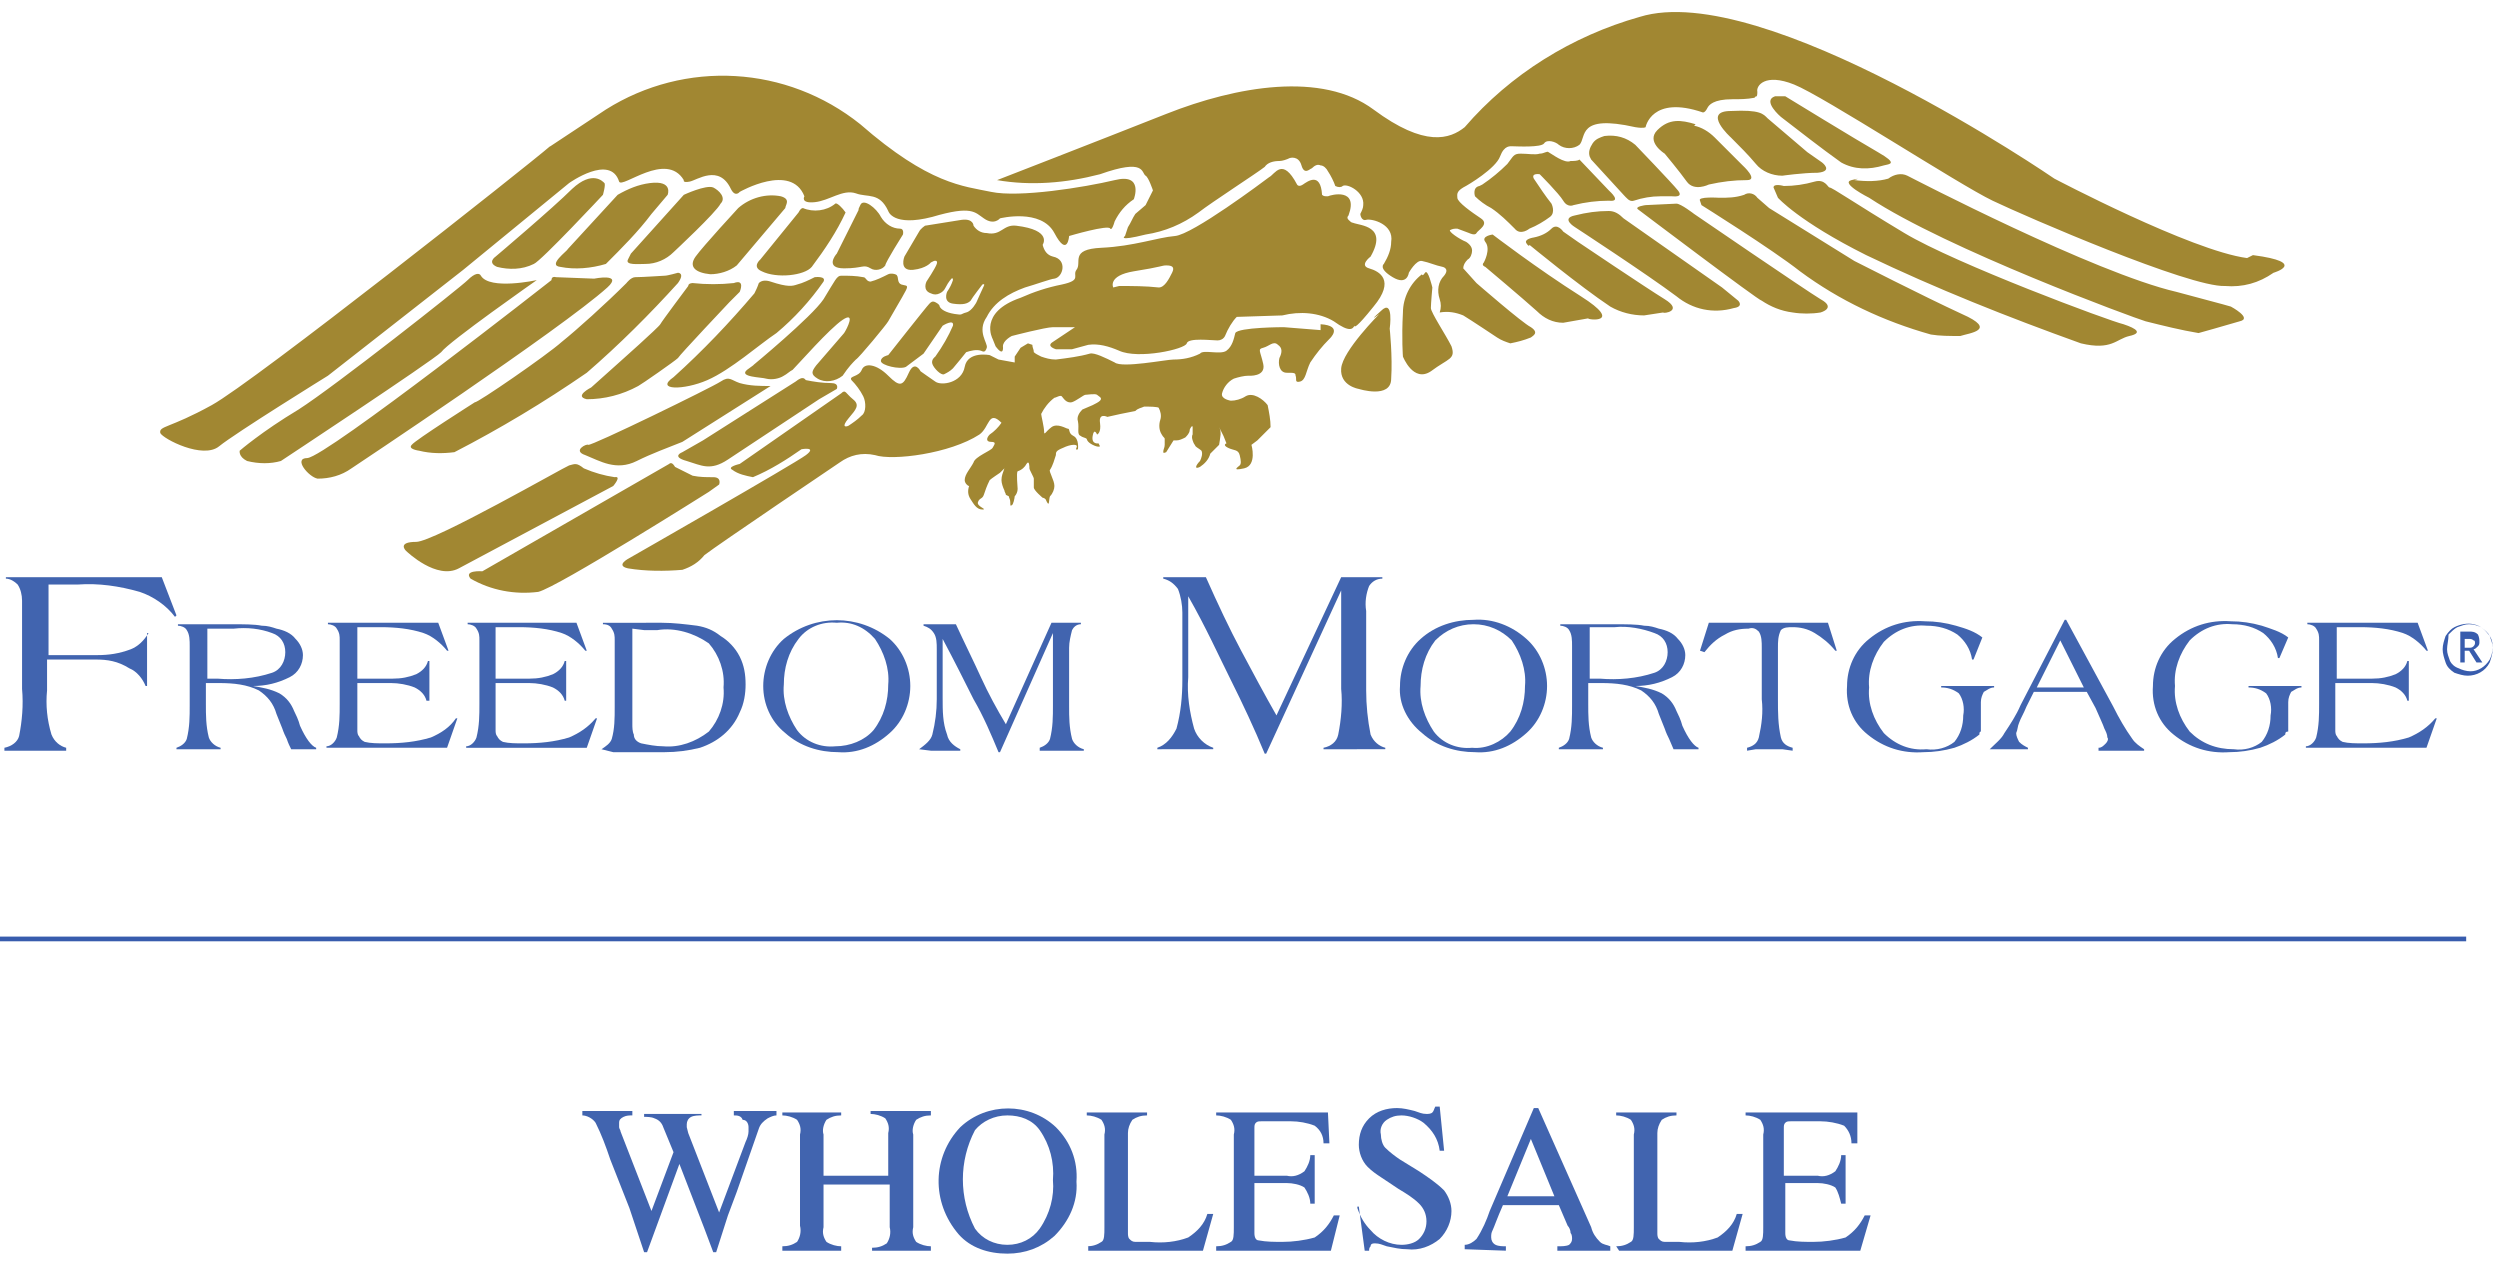<?xml version="1.0" encoding="utf-8"?>
<!-- Generator: Adobe Illustrator 27.1.1, SVG Export Plug-In . SVG Version: 6.00 Build 0)  -->
<svg version="1.1" id="Layer_1" xmlns="http://www.w3.org/2000/svg" xmlns:xlink="http://www.w3.org/1999/xlink" x="0px" y="0px"
	 viewBox="0 0 170 86" style="enable-background:new 0 0 170 86;" xml:space="preserve">
<style type="text/css">
	.st0{fill:#4164AF;}
	.st1{fill:#385CAD;}
	.st2{fill:#A18732;}
	.st3{fill:none;stroke:#385CAD;stroke-width:0.32;}
</style>
<g id="Maaster-Page">
	<g id="Become-A-Client_Desktop" transform="translate(-106, -18)">
		<g id="Header_Desktop" transform="translate(0, 0)">
			<g id="Wholesale-logo" transform="translate(106, 18.848)">
				<path id="Path" class="st0" d="M0.3,50.2V50c0.5-0.1,0.9-0.4,1-0.8c0.2-1,0.3-2.1,0.2-3.2V40c0-0.4-0.1-0.8-0.3-1.1
					c-0.2-0.2-0.5-0.4-0.8-0.4v-0.1H2h9l1,2.6l-0.1,0.1c-0.6-0.8-1.5-1.4-2.4-1.7c-1.4-0.4-2.8-0.6-4.2-0.5h-2v4.8h3.3
					c0.8,0,1.5-0.1,2.3-0.4c0.5-0.2,0.9-0.6,1.2-1.1H10v3.6H9.9c-0.2-0.5-0.6-1-1.1-1.2C8,44.1,7.3,44,6.5,44H3.8H3.2v2.1
					c-0.1,1,0,2,0.3,3c0.2,0.5,0.6,0.8,1,0.9v0.2H3.3h-1h-1H0.3"/>
				<path id="Shape" class="st0" d="M19.8,50.1c-0.1-0.2-0.2-0.4-0.3-0.7c-0.1-0.2-0.2-0.4-0.3-0.7l-0.4-1c-0.2-0.7-0.6-1.2-1.2-1.6
					c-0.8-0.4-1.7-0.5-2.7-0.5h-0.5h-0.4v1.4c0,0.8,0,1.5,0.2,2.3c0.1,0.3,0.4,0.6,0.8,0.7v0.1h-0.8h-1.5H12V50
					c0.3-0.1,0.6-0.3,0.7-0.6c0.2-0.8,0.2-1.5,0.2-2.3v-4c0-0.4,0-0.8-0.2-1.1c-0.1-0.2-0.4-0.3-0.6-0.3v-0.1h3.5c1,0,1.7,0,2.2,0.1
					c0.4,0,0.7,0.1,1,0.2c0.5,0.1,1,0.3,1.3,0.7c0.3,0.3,0.5,0.7,0.5,1.1c0,0.6-0.3,1.2-0.9,1.5c-0.8,0.4-1.6,0.6-2.5,0.6
					c0.6,0.1,1.2,0.2,1.8,0.5c0.5,0.3,0.8,0.7,1,1.2c0.1,0.2,0.3,0.6,0.4,1c0.4,0.9,0.8,1.4,1.1,1.5v0.1L19.8,50.1 M14.1,45.3h0.4
					h0.3c1.2,0.1,2.5,0,3.7-0.4c0.6-0.2,0.9-0.8,0.9-1.4c0-0.6-0.3-1.1-0.9-1.3c-0.8-0.3-1.7-0.4-2.6-0.3H15h-0.9L14.1,45.3z"/>
				<path id="Path_00000047747795287615115210000016978020992854764704_" class="st0" d="M22.3,41.5h7.5l0.7,1.9h-0.1
					c-0.4-0.5-1-1-1.6-1.2c-0.9-0.3-1.9-0.4-2.9-0.4h-1.6v3.5h0.5h1.9c0.6,0,1.1-0.1,1.6-0.3c0.4-0.2,0.7-0.5,0.8-0.9h0.1v2.7H29
					c-0.1-0.4-0.4-0.7-0.8-0.9c-0.5-0.2-1.1-0.3-1.6-0.3h-2.1h-0.2v1.9c0,0.7,0,1,0,1.3c0,0.1,0,0.3,0.1,0.4
					c0.1,0.2,0.2,0.3,0.4,0.4c0.4,0.1,0.9,0.1,1.4,0.1c1.1,0,2.1-0.1,3.1-0.4c0.7-0.3,1.3-0.7,1.7-1.3h0.1l-0.7,2h-7.7h-0.5v-0.1
					c0.3,0,0.6-0.3,0.7-0.6c0.2-0.8,0.2-1.5,0.2-2.3v-4.3c0-0.3,0-0.5-0.2-0.8c-0.1-0.2-0.4-0.3-0.6-0.3V41.5z"/>
				<path id="Path_00000083089554156788638640000014415762689764986779_" class="st0" d="M31.7,41.5h7.5l0.7,1.9h-0.1
					c-0.4-0.5-1-1-1.6-1.2c-0.9-0.3-1.9-0.4-2.9-0.4h-1.6v3.5h0.5H36c0.6,0,1.1-0.1,1.6-0.3c0.4-0.2,0.7-0.5,0.8-0.9h0.1v2.7h-0.1
					c-0.1-0.4-0.4-0.7-0.8-0.9c-0.5-0.2-1.1-0.3-1.6-0.3h-2.1h-0.2v1.9c0,0.7,0,1,0,1.3c0,0.1,0,0.3,0.1,0.4
					c0.1,0.2,0.2,0.3,0.4,0.4c0.4,0.1,0.9,0.1,1.4,0.1c1.1,0,2.1-0.1,3.1-0.4c0.7-0.3,1.3-0.7,1.8-1.3h0.1l-0.7,2h-7.7h-0.5v-0.1
					c0.3,0,0.6-0.3,0.7-0.6c0.2-0.8,0.2-1.5,0.2-2.3v-4.3c0-0.3,0-0.5-0.2-0.8c-0.1-0.2-0.4-0.3-0.6-0.3V41.5z"/>
				<path id="Shape_00000002368568096263028350000014124460820550752441_" class="st0" d="M40.9,50.1L40.9,50.1
					c0.3-0.2,0.6-0.4,0.7-0.7c0.2-0.7,0.2-1.4,0.2-2.2v-4.5c0-0.3,0-0.5-0.2-0.8c-0.1-0.2-0.3-0.3-0.6-0.3v-0.1H45
					c0.8,0,1.6,0.1,2.4,0.2c0.6,0.1,1.1,0.3,1.6,0.7c0.5,0.3,1,0.8,1.3,1.4c0.3,0.6,0.4,1.2,0.4,1.9c0,0.6-0.1,1.3-0.4,1.9
					c-0.5,1.2-1.5,2-2.7,2.4c-0.8,0.2-1.6,0.3-2.4,0.3H44c-0.6,0-1,0-1.3,0h-1L40.9,50.1 M43,41.9v5.2c0,0.5,0,0.9,0,1.3
					c0,0.2,0,0.5,0.1,0.7c0,0.3,0.2,0.5,0.5,0.6c0.5,0.1,1,0.2,1.5,0.2c1.1,0.1,2.2-0.3,3.1-1c0.7-0.8,1.1-1.9,1-3
					c0.1-1.1-0.3-2.2-1-3c-1-0.7-2.3-1.1-3.5-0.9h-0.9L43,41.9"/>
				<path id="Shape_00000142167621594640368880000004712203969654400665_" class="st0" d="M51.9,45.8c0-1.2,0.5-2.4,1.4-3.2
					c2.1-1.7,5.1-1.7,7.2,0c0.9,0.8,1.4,2,1.4,3.2c0,1.2-0.5,2.4-1.4,3.2c-1,0.9-2.2,1.4-3.5,1.3c-1.3,0-2.6-0.4-3.6-1.3
					C52.4,48.2,51.9,47,51.9,45.8 M53.3,45.7c-0.1,1.1,0.3,2.2,0.9,3.1c0.6,0.8,1.6,1.2,2.6,1.1c1,0,2-0.4,2.6-1.1
					c0.7-0.9,1-2,1-3.1c0.1-1.1-0.3-2.2-0.9-3.1c-0.7-0.8-1.6-1.2-2.6-1.1c-1-0.1-2,0.3-2.6,1.1C53.6,43.5,53.3,44.6,53.3,45.7"/>
				<path id="Path_00000154427795237734992720000003356745744551455668_" class="st0" d="M62.5,50.1L62.5,50.1
					c0.4-0.3,0.8-0.6,0.9-1c0.2-0.8,0.3-1.6,0.3-2.4v-0.2c0-0.1,0-0.2,0-0.3v-2.9c0-0.4,0-0.8-0.2-1.1c-0.2-0.3-0.4-0.4-0.7-0.5
					v-0.1h0.6h1H65c0.6,1.3,1.2,2.5,1.7,3.6s1.1,2.2,1.7,3.2l3.1-6.9h0.2h0.7h1.1l0,0v0.1c-0.3,0-0.5,0.2-0.6,0.4
					c-0.1,0.4-0.2,0.8-0.2,1.2v4c0,0.7,0,1.4,0.2,2.2c0.1,0.3,0.4,0.6,0.8,0.7v0.1h-0.9h-1.3h-0.8V50c0.3-0.1,0.6-0.3,0.7-0.6
					c0.2-0.8,0.2-1.5,0.2-2.3v-4.9L68,50.3h-0.1c-0.5-1.2-1-2.4-1.7-3.6c-0.6-1.2-1.3-2.6-2.1-4.1v4c0,0.9,0,1.7,0.3,2.5
					c0.1,0.5,0.5,0.8,0.9,1v0.1h-0.7h-1.3L62.5,50.1"/>
				<path id="Path_00000057858874592864891010000002055255027534835632_" class="st0" d="M78.7,50.2V50c0.6-0.2,1-0.7,1.3-1.3
					c0.3-1.1,0.4-2.2,0.4-3.3c0,0,0-0.1,0-0.2c0-0.2,0-0.3,0-0.4v-4c0-0.5-0.1-1.1-0.3-1.6c-0.3-0.4-0.6-0.6-1-0.7v-0.1h0.9h1.4H82
					c0.8,1.8,1.6,3.5,2.4,5c0.8,1.5,1.6,3,2.4,4.4l4.4-9.4h0.2h0.9h1.6h0.1v0.1c-0.4,0-0.7,0.2-0.9,0.5c-0.2,0.5-0.3,1.1-0.2,1.7
					v5.4c0,1,0.1,2,0.3,3c0.2,0.5,0.6,0.8,1,0.9v0.1h-1.2H92H91h-1V50c0.5-0.1,0.9-0.4,1-0.9c0.2-1,0.3-2.1,0.2-3.1v-6.7l-5.1,11.1
					H86c-0.7-1.7-1.5-3.4-2.3-5c-0.8-1.6-1.7-3.6-2.9-5.7v4.1v1.4c-0.1,1.2,0.1,2.4,0.4,3.5c0.2,0.6,0.7,1.1,1.3,1.3v0.1h-1h-0.8
					h-0.9H78.7"/>
				<path id="Shape_00000120559172778737520390000003692990610719393467_" class="st0" d="M95.2,45.8c0-1.2,0.5-2.4,1.4-3.2
					c1-0.9,2.3-1.3,3.6-1.3c1.3-0.1,2.6,0.4,3.6,1.3c0.9,0.8,1.4,2,1.4,3.2c0,1.2-0.5,2.4-1.4,3.2c-1,0.9-2.2,1.4-3.5,1.3
					c-1.3,0-2.6-0.4-3.6-1.3C95.7,48.2,95.1,47,95.2,45.8 M96.6,45.8c-0.1,1.1,0.3,2.2,0.9,3.1c0.6,0.8,1.6,1.2,2.6,1.1
					c1,0.1,2-0.4,2.6-1.1c0.7-0.9,1-2,1-3.1c0.1-1.1-0.3-2.2-0.9-3.1c-0.7-0.7-1.6-1.1-2.6-1.1c-1,0-1.9,0.4-2.6,1.1
					C96.9,43.6,96.6,44.7,96.6,45.8"/>
				<path id="Shape_00000069360013559571578340000012803626592516297653_" class="st0" d="M113.8,50.1l-0.3-0.7
					c-0.1-0.2-0.2-0.4-0.3-0.7l-0.4-1c-0.2-0.7-0.6-1.2-1.2-1.6c-0.8-0.4-1.7-0.5-2.7-0.5h-0.5h-0.4v1.4c0,0.8,0,1.5,0.2,2.3
					c0.1,0.3,0.4,0.6,0.8,0.7v0.1h-0.8h-1.4h-0.8V50c0.3-0.1,0.6-0.3,0.7-0.6c0.2-0.8,0.2-1.5,0.2-2.3v-4c0-0.4,0-0.8-0.2-1.1
					c-0.1-0.2-0.4-0.3-0.6-0.3v-0.1h3.5c1,0,1.7,0,2.2,0.1c0.4,0,0.7,0.1,1,0.2c0.5,0.1,1,0.3,1.3,0.7c0.3,0.3,0.5,0.7,0.5,1.1
					c0,0.6-0.3,1.2-0.9,1.5c-0.8,0.4-1.6,0.6-2.5,0.6c0.6,0.1,1.2,0.2,1.8,0.5c0.5,0.3,0.8,0.7,1,1.2c0.1,0.2,0.3,0.6,0.4,1
					c0.4,0.9,0.8,1.4,1.1,1.5v0.1L113.8,50.1 M108.1,45.3h0.4h0.3c1.2,0.1,2.5,0,3.7-0.4c0.6-0.2,0.9-0.8,0.9-1.4
					c0-0.6-0.3-1.1-0.9-1.3c-0.8-0.3-1.8-0.5-2.7-0.4H109h-0.9V45.3z"/>
				<path id="Path_00000036937472971475262670000017329295696777825185_" class="st0" d="M115.6,43.4l0.6-1.9h8.1l0.6,1.9h-0.1
					c-0.4-0.5-0.9-0.9-1.4-1.2c-0.5-0.3-1-0.4-1.5-0.4c-0.3,0-0.6,0-0.8,0.2c-0.2,0.4-0.2,0.8-0.2,1.2v3.5c0,0.9,0,1.7,0.2,2.6
					c0.1,0.4,0.4,0.6,0.8,0.7v0.2l-0.7-0.1h-1.8l-0.6,0.1V50c0.4-0.1,0.7-0.3,0.8-0.7c0.2-0.9,0.3-1.7,0.2-2.6v-3.5
					c0-0.4,0-0.8-0.2-1.1c-0.2-0.2-0.4-0.3-0.7-0.2c-0.6,0-1.1,0.1-1.6,0.4c-0.6,0.3-1,0.7-1.4,1.2L115.6,43.4z"/>
				<path id="Path_00000054231684993838996940000002806147006925109904_" class="st0" d="M134.6,49.1c-0.5,0.4-1.1,0.7-1.7,0.9
					c-0.7,0.2-1.4,0.3-2.1,0.3c-1.4,0.1-2.7-0.3-3.8-1.2c-1-0.8-1.5-2-1.4-3.3c0-1.2,0.5-2.4,1.5-3.2c1.1-0.9,2.4-1.3,3.8-1.2
					c0.7,0,1.4,0.1,2.1,0.3c0.7,0.2,1.3,0.4,1.8,0.8l-0.6,1.5h-0.1c-0.1-0.7-0.5-1.3-1-1.7c-0.6-0.4-1.3-0.6-2.1-0.6
					c-1.1-0.1-2.1,0.3-2.9,1.1c-0.7,0.9-1.1,2-1,3.1c-0.1,1.1,0.3,2.2,1,3.1c0.8,0.8,1.8,1.2,2.9,1.1c0.7,0.1,1.4-0.1,1.9-0.5
					c0.4-0.5,0.6-1.1,0.6-1.8c0.1-0.5,0-1.1-0.3-1.5c-0.4-0.3-0.8-0.4-1.2-0.4v-0.1h1h0.8h1.5h0.3v0.1c-0.3,0-0.5,0.2-0.7,0.3
					c-0.1,0.2-0.2,0.4-0.2,0.7v2C134.6,48.9,134.6,49,134.6,49.1"/>
				<path id="Shape_00000079484161141213492360000016147936369055004034_" class="st0" d="M135.3,50.1L135.3,50.1
					c0.4-0.4,0.8-0.7,1-1.1c0.4-0.6,0.8-1.2,1.1-1.9l3-5.8h0.1l3.2,5.9c0.4,0.8,0.8,1.5,1.3,2.2c0.2,0.3,0.5,0.5,0.8,0.7v0.1h-0.6
					h-1.4h-1.1V50c0.2,0,0.3-0.1,0.5-0.3c0.1-0.1,0.2-0.3,0.1-0.4c0-0.2-0.1-0.4-0.2-0.6c-0.1-0.3-0.3-0.7-0.6-1.4l-0.6-1.1h-0.4
					h-2.9h-0.3l-0.5,1c-0.2,0.5-0.4,0.8-0.5,1.1c-0.1,0.2-0.1,0.5-0.2,0.7c0,0.2,0.1,0.4,0.2,0.6c0.2,0.2,0.4,0.3,0.6,0.4v0.1h-0.5
					h-1.6L135.3,50.1 M138.5,45.9h3.2l-1.6-3.2L138.5,45.9z"/>
				<path id="Path_00000170237616316481768240000015177602780227536058_" class="st0" d="M155.4,49.1c-0.5,0.4-1.1,0.7-1.7,0.9
					c-0.7,0.2-1.4,0.3-2.1,0.3c-1.4,0.1-2.7-0.3-3.8-1.2c-1-0.8-1.5-2-1.4-3.3c0-1.2,0.5-2.4,1.5-3.2c1.1-0.9,2.4-1.3,3.8-1.2
					c0.7,0,1.4,0.1,2.1,0.3c0.6,0.2,1.3,0.4,1.8,0.8l-0.6,1.4h-0.1c-0.1-0.7-0.5-1.3-1-1.7c-0.6-0.4-1.3-0.6-2.1-0.6
					c-1.1-0.1-2.1,0.3-2.9,1.1c-0.7,0.9-1.1,2-1,3.1c-0.1,1.1,0.3,2.2,1,3.1c0.8,0.8,1.8,1.2,3,1.2c0.7,0.1,1.4-0.1,1.9-0.5
					c0.4-0.5,0.6-1.1,0.6-1.8c0.1-0.5,0-1.1-0.3-1.5c-0.4-0.3-0.8-0.4-1.2-0.4v-0.1h1h0.8h1.5h0.3v0.1c-0.3,0-0.5,0.2-0.7,0.3
					c-0.1,0.2-0.2,0.4-0.2,0.7v1.5c0,0.2,0,0.4,0,0.5C155.4,48.9,155.4,49,155.4,49.1"/>
				<path id="Path_00000028308214594907361160000006368285793739798917_" class="st0" d="M156.9,41.5h7.5l0.7,1.9H165
					c-0.4-0.5-1-1-1.6-1.2c-0.9-0.3-1.9-0.4-2.9-0.4h-1.6v3.5h0.5h1.9c0.6,0,1.1-0.1,1.6-0.3c0.4-0.2,0.7-0.5,0.8-0.9h0.1v2.7h-0.1
					c-0.1-0.4-0.4-0.7-0.8-0.9c-0.5-0.2-1.1-0.3-1.6-0.3H159h-0.2v1.9c0,0.7,0,1,0,1.3c0,0.1,0,0.3,0.1,0.4c0.1,0.2,0.2,0.3,0.4,0.4
					c0.4,0.1,0.9,0.1,1.4,0.1c1.1,0,2.1-0.1,3.1-0.4c0.7-0.3,1.3-0.7,1.8-1.3h0.1l-0.7,2h-7.7h-0.5v-0.1c0.3,0,0.6-0.3,0.7-0.6
					c0.2-0.8,0.2-1.5,0.2-2.3v-4.3c0-0.3,0-0.5-0.2-0.8c-0.1-0.2-0.4-0.3-0.6-0.3L156.9,41.5z"/>
				<path id="Shape_00000101082838529695119390000004927996626586505914_" class="st1" d="M166.1,43.3c0-0.3,0.1-0.6,0.2-0.9
					c0.2-0.3,0.4-0.5,0.6-0.6c0.4-0.2,0.9-0.3,1.3-0.2c0.5,0.1,0.8,0.4,1.1,0.8c0.2,0.3,0.2,0.6,0.2,0.9c0,0.3-0.1,0.6-0.2,0.9
					c-0.3,0.6-0.9,0.9-1.5,0.9c-0.3,0-0.6-0.1-0.9-0.2c-0.3-0.2-0.5-0.4-0.6-0.7C166.2,43.9,166.1,43.6,166.1,43.3 M166.4,43.3
					c0,0.3,0.1,0.5,0.2,0.8c0.1,0.2,0.3,0.4,0.6,0.5c0.2,0.1,0.5,0.2,0.8,0.2c0.5,0,1-0.3,1.3-0.8c0.1-0.2,0.2-0.5,0.2-0.8
					c0-0.3-0.1-0.5-0.2-0.8c-0.1-0.2-0.3-0.4-0.6-0.6c-0.2-0.1-0.5-0.2-0.8-0.2c-0.3,0-0.5,0.1-0.8,0.2c-0.2,0.1-0.4,0.3-0.6,0.5
					C166.5,42.7,166.4,43,166.4,43.3 M168.6,42.8c0,0.1,0,0.2-0.1,0.3c-0.1,0.1-0.2,0.2-0.3,0.2l0.6,0.9h-0.4l-0.5-0.8h-0.3v0.8
					h-0.3v-2.1h0.6c0.2,0,0.4,0,0.6,0.2C168.6,42.5,168.6,42.7,168.6,42.8 M167.6,43.2h0.3c0.1,0,0.2,0,0.3-0.1
					c0.1-0.1,0.1-0.2,0.1-0.2c0-0.1,0-0.2-0.1-0.2c-0.1-0.1-0.2-0.1-0.3-0.1h-0.3V43.2z"/>
				<path id="Shape_00000075144520312028749980000015556934929691712681_" class="st2" d="M48.5,11.9c-0.5-0.2-2,0.5-2,0.5l-3.6,4
					l-0.2,0.4c-0.2,0.4,0.7,0.3,1.2,0.3c0.7,0,1.4-0.3,1.9-0.8c0,0,2.9-2.7,3.2-3.3C49.4,12.6,48.9,12.1,48.5,11.9 M32.3,26.5
					c0,0-4.1,2.6-4.3,2.9c-0.3,0.3,0.5,0.4,0.5,0.4c0.8,0.2,1.6,0.2,2.4,0.1c3.1-1.6,6.1-3.4,9-5.4c2.2-1.9,4.3-4,6.2-6.1
					c0.5-0.7,0-0.7,0-0.7s-0.7,0.2-0.9,0.2c-0.1,0-1.5,0.1-2,0.1c-0.3,0-0.6,0.4-0.6,0.4c-1.4,1.4-3.4,3.2-4.4,4
					C37.2,23.3,32.4,26.6,32.3,26.5 M53.1,12.5c-1-0.2-2.1,0.1-2.9,0.8c0,0-2.4,2.6-2.9,3.3c-0.5,0.7,0,1.1,1,1.2
					c0.6,0,1.3-0.2,1.8-0.6l3.3-3.9C53.4,13.1,53.8,12.7,53.1,12.5 M39.8,30.1c1,0.4,2.1,1.1,3.5,0.4c1-0.5,2.1-0.9,3.1-1.3l6-3.8
					c-0.7,0-1.4,0-2.1-0.2c-0.6-0.2-0.7-0.5-1.3-0.1s-8.8,4.4-9,4.3C39.9,29.3,38.9,29.8,39.8,30.1 M40.4,18.1L37.8,18
					c0,0-0.3-0.1-0.3,0.2c0,0-15.3,12-16.6,12.1c-1,0,0.1,1.3,0.7,1.4c0.8,0,1.6-0.2,2.3-0.7c0,0,14.3-9.5,17.4-12.3
					C42.4,17.7,40.4,18.1,40.4,18.1 M36.5,18.2c0,0-3.2,0.7-3.8-0.3c-0.1-0.2-0.4-0.2-0.9,0.3c-0.5,0.5-9,7.2-11.5,8.8
					c-2.5,1.5-4,2.8-4,2.8s-0.1,0.4,0.5,0.7c0.8,0.2,1.6,0.2,2.3,0c0,0,10.3-6.8,10.9-7.4C30.5,22.4,36.5,18.2,36.5,18.2 M46.1,23.5
					c0.1-0.2,3.5-3.8,3.5-3.8l0.7-0.7c0,0,0.4-0.9-0.4-0.6c-0.9,0.1-1.9,0.1-2.8,0c0,0-0.3,0-0.3,0.2c0,0-1.8,2.4-1.9,2.6
					c-0.1,0.2-2.8,2.6-2.8,2.6l-1.9,1.7c0,0-1.2,0.6-0.3,0.8c1.2,0,2.4-0.3,3.5-0.9C43.6,25.3,45.9,23.7,46.1,23.5 M41.8,31.6
					c-0.7-0.1-1.4-0.3-2.1-0.6c-0.5-0.4-0.6-0.3-1-0.2c-0.3,0.1-9.2,5.2-10.4,5.2s-0.8,0.5-0.7,0.6c0.1,0.1,2.1,2,3.6,1.2
					c1.5-0.8,10.5-5.6,10.5-5.6S42.3,31.5,41.8,31.6 M46.7,30.5c1,0.3,1.6,0.7,2.8-0.1c1.2-0.8,6.2-4.1,6.2-4.1l1.2-0.7
					c0,0,0.2-0.4-0.4-0.4c-0.6,0-1.2-0.1-1.7-0.2c-0.1-0.1-0.2-0.3-0.7,0.1l-6.3,4l-1.4,0.8C46.4,29.9,45.6,30.2,46.7,30.5
					 M58.2,23.6c0.2-0.1,2.1-2.4,2.2-2.6c0.1-0.2,1-1.7,1.2-2.1c0.2-0.4,0-0.3-0.3-0.4S61.1,18,61,17.9c0-0.1-0.4-0.2-0.6-0.1
					c-0.4,0.2-0.8,0.4-1.2,0.5c-0.3,0-0.3-0.3-0.5-0.3c-0.5-0.1-1-0.1-1.5-0.1c-0.3,0-0.4,0.3-1.2,1.6c-0.8,1.2-4.8,4.5-4.8,4.5
					s0.3-0.2-0.4,0.3c-0.6,0.5,1,0.5,1.3,0.6c0.4,0.1,0.9,0,1.2-0.2c0.2-0.1,0.4-0.3,0.6-0.4c0.4-0.4,2.5-2.8,3.4-3.4
					s0.3,0.6,0.1,0.9l-1.9,2.2c-0.3,0.4-0.4,0.6,0.1,0.9c0.5,0.3,1.2,0.2,1.7-0.2C57.7,24.1,58,23.8,58.2,23.6 M90.3,12.5
					c-0.2,0-0.3,0-0.4-0.1c-0.1-1.6-1-0.9-1.3-0.7c-0.3,0.2-0.4,0-0.4,0c-1-1.9-1.5-0.7-1.9-0.5c-0.4,0.3-5.2,3.9-6.4,4
					c-1.2,0.1-2.8,0.7-5,0.8c-2.2,0.1-1.3,1-1.7,1.5c-0.3,0.4,0.4,0.7-1,1c-1,0.2-1.9,0.5-2.8,0.9c-2.9,1-1.9,2.8-1.9,2.8l0.2,0.5
					c0.6,0.8,0.5,0,0.5,0c0-0.4,0.6-0.7,0.6-0.7s2.3-0.6,2.8-0.6c0.4,0,1.5,0,1.5,0l-1.5,1c-0.5,0.3,0.2,0.5,0.2,0.5h1.1l1.1-0.3
					c0.7-0.1,1.4,0.1,2.1,0.4c1.3,0.6,4.5-0.1,4.6-0.5c0.1-0.4,1.7-0.2,2.1-0.2c0.2,0,0.4-0.1,0.5-0.3c0.2-0.5,0.5-1,0.8-1.3
					l3.1-0.1c1.2-0.3,2.5-0.2,3.5,0.4c1.1,0.8,1.3,0.5,1.4,0.3c0,0.1,0.1,0.2,1.3-1.3c1.5-1.8,0.4-2.4-0.3-2.6
					c-0.7-0.2,0.1-0.8,0.1-0.8c1.2-2.1-0.7-2.1-1.2-2.3c-0.1,0-0.2-0.1-0.3-0.2c-0.1-0.1-0.1-0.2,0-0.3
					C92.4,11.9,90.5,12.4,90.3,12.5 M79.7,17.7c-0.2,0.4-0.5,1-0.9,1c-0.9-0.1-1.8-0.1-2.7-0.1l-0.4,0.1c0,0-0.4-0.8,1.4-1.1
					c1.9-0.3,1.9-0.4,2.2-0.4C79.7,17.2,79.9,17.3,79.7,17.7 M69.7,18.7c0.7-0.2,1.8-0.6,2-0.6c0.6-0.1,0.9-1.3-0.1-1.5
					c-0.4-0.1-0.6-0.4-0.7-0.8c0,0,0.7-1-1.8-1.3c-0.9-0.1-1,0.7-2,0.5c-0.4,0-0.7-0.2-0.9-0.5c0,0,0-0.5-0.8-0.4l-2.5,0.4
					c0,0-0.3,0.2-0.4,0.4l-1,1.7c0,0-0.4,1,0.6,0.9c0.9-0.1,1.2-0.5,1.2-0.5l0.2-0.1c0,0,0.3-0.1,0.2,0.2s-0.7,1.2-0.7,1.2
					s-0.3,0.6,0.3,0.8c0.2,0.1,0.4,0.1,0.6,0c0.2-0.1,0.3-0.2,0.4-0.4c0.2-0.4,0.4-0.6,0.4-0.6s0.1-0.1,0.1,0.1
					c-0.1,0.3-0.2,0.5-0.4,0.8c0,0-0.3,0.7,0.4,0.8c0.7,0.1,1,0,1.2-0.2c0.1-0.2,0.8-1.1,0.8-1.1s0.2-0.1,0.1,0.1
					c-0.1,0.2-0.5,1.1-0.5,1.1s-0.3,0.6-0.7,0.7s-0.2,0.2-0.8,0.1c-0.6-0.1-0.9-0.3-1-0.5c0-0.1-0.1-0.2-0.3-0.3s-0.3,0-0.4,0.1
					c-0.2,0.2-2.8,3.5-2.8,3.5s-0.5,0.1-0.5,0.4c0,0.3,1.3,0.6,1.7,0.4c0.4-0.3,0.8-0.6,1.2-0.9l1.3-1.9c0,0,0.8-0.5,0.7,0
					c-0.3,0.7-0.7,1.4-1.2,2.1c0,0-0.3,0.2-0.2,0.5s0.6,0.8,0.8,0.7c0.2-0.1,0.4-0.2,0.6-0.4c0.1-0.1,0.9-1.1,0.9-1.1
					c0.3-0.1,0.7-0.2,1-0.1c0.2,0.1,0.3,0.1,0.4-0.2c0.1-0.3-0.7-1.1,0-2.1C67.6,19.7,68.6,19.1,69.7,18.7 M38.1,17.3
					c1,0.2,2.1,0.1,3.1-0.2c1.1-1.1,2.2-2.2,3.1-3.4l1.1-1.3c0,0,0.4-1-1.2-0.8c-0.8,0.1-1.5,0.4-2.2,0.8l-3.4,3.7
					C38.6,16.2,37.2,17.2,38.1,17.3 M31.5,17.5l7.2-5.9c0,0,2.8-2,3.4-0.1c0.2,0.5,3.2-2.1,4.4-0.1c0,0-0.1,0.2,0.4,0.1
					c0.5-0.1,2-1.2,2.8,0.5c0.3,0.6,0.6,0.2,0.6,0.2s3.5-2,4.4,0.3c0,0-0.3,0.5,0.7,0.4s1.9-0.9,2.8-0.6c0.8,0.3,1.6-0.1,2.2,1.2
					c0,0,0.3,1.1,3,0.4c2.7-0.8,2.9-0.3,3.5,0.1c0.7,0.5,1.1,0,1.1,0s2.8-0.7,3.7,1s1,0.2,1,0.2s2.7-0.8,2.8-0.5
					c0,0,0.1,0.2,0.3-0.5c0.3-0.6,0.7-1.1,1.3-1.5c0,0,0.7-1.8-1.3-1.3c-2.1,0.5-6.5,1.2-8.4,0.8c-1.9-0.4-4.2-0.5-8.9-4.6
					c-5-4-11.9-4.4-17.3-1c-3.5,2.3-3.9,2.6-3.8,2.5c-1.5,1.3-20.1,16-23,17.6s-3.6,1.4-3.5,1.9c0.2,0.4,2.9,1.8,4,0.9
					c1.1-0.9,7.4-4.8,7.4-4.8L31.5,17.5z M41.1,11.6c-0.1-0.1-0.8-0.9-2.2,0.4c-1.3,1.3-5.2,4.6-5.2,4.6s-0.6,0.4,0.1,0.7
					c0.8,0.2,1.7,0.2,2.5-0.2c0.5-0.2,4.7-4.7,4.7-4.7S41.2,11.7,41.1,11.6 M48.1,25c1.6-0.7,3.5-2.4,4.7-3.2c1.2-1,2.3-2.2,3.2-3.5
					c0.2-0.4-0.6-0.3-0.6-0.3c-0.4,0.2-0.8,0.4-1.2,0.5c-0.3,0.1-0.6,0.2-1.8-0.2c-0.3-0.1-0.6-0.1-0.8,0.1
					c-0.1,0.3-0.2,0.5-0.3,0.7c-1.7,2-3.5,3.9-5.5,5.7C44.5,25.7,46.5,25.7,48.1,25 M56.8,13c-0.6,0.5-1.5,0.6-2.2,0.3
					c-0.1,0-0.2,0.1-0.3,0.3l-2.6,3.2c0,0-0.6,0.5,0.1,0.8c1,0.5,2.9,0.3,3.4-0.3c0.9-1.2,1.7-2.4,2.3-3.7
					C57.3,13.3,56.9,12.9,56.8,13 M57.4,17.4c1.3,0,1.3-0.3,1.8,0c0.3,0.2,0.8,0.1,1-0.2c0-0.2,1.2-2.1,1.2-2.1s0.1-0.4-0.2-0.4
					c-0.5,0-1-0.3-1.3-0.8c-0.3-0.6-1.2-1.3-1.4-0.8c-0.2,0.4-0.1,0.3-0.1,0.3l-1.5,3C56.8,16.5,56.1,17.4,57.4,17.4 M37.3,9.1
					L37.4,9L37.3,9.1 M123.8,19.5c-1-0.6-8.6-5.8-8.6-5.8S114.3,13,114,13l-2.1,0.1c0,0-0.8,0.1-0.5,0.3c0,0,8.2,6.2,8.4,6.2
					c0.6,0.4,1.3,0.7,2.1,0.8c0.6,0.1,1.3,0.1,1.9,0C123.8,20.4,124.9,20.1,123.8,19.5 M117.1,18.7l-6.7-4.7c-0.3-0.3-0.6-0.5-1-0.5
					c-0.8,0-1.5,0.1-2.3,0.3c-1,0.2,0,0.8,0,0.8s4.9,3.2,6.9,4.7c1.1,0.9,2.5,1.2,3.9,0.8c0.7-0.1,0.3-0.5,0.3-0.5L117.1,18.7z
					 M133.4,20.5c-2.6-1.2-7.3-3.6-7.3-3.6l-5.8-3.6l-0.8-0.7c-0.2-0.3-0.6-0.4-0.9-0.2c-0.6,0.2-1.1,0.2-1.7,0.2
					c0,0-1.5-0.1-1.3,0.2l0.1,0.3c0,0,4.8,3,6.7,4.5c2.7,2,5.7,3.4,8.9,4.3c0.6,0.1,1.3,0.1,2,0.1C133.9,21.8,135.9,21.6,133.4,20.5
					 M113.2,19.5c-1.3-0.8-5.9-3.9-5.9-3.9l-1-0.7c0,0-0.4-0.6-0.8-0.2c-0.3,0.3-0.7,0.5-1.2,0.6c0,0-0.7,0.1-0.5,0.4
					s0.2,0.1,0.2,0.1s3.4,2.8,5.5,4.2c0.7,0.4,1.5,0.6,2.3,0.6l1.3-0.2C113.1,20.5,114.5,20.3,113.2,19.5 M152.8,16.7
					c-3.8-0.5-13.1-5.4-13.1-5.4s-19.8-13.6-28.2-11c-4.6,1.3-8.8,3.9-11.9,7.5c-1,0.8-2.7,1.4-6.2-1.2S84.1,5,79.3,6.9
					s-11.5,4.5-11.5,4.5c2.3,0.4,4.7,0.2,7-0.4c3.1-1.1,2.8-0.1,3.1,0.1c0.2,0.1,0.5,1,0.5,1l-0.5,1l-0.7,0.6
					c-0.2,0.3-0.3,0.6-0.5,0.9c-0.1,0.3-0.2,0.6-0.2,0.6s-0.6,0.4,1.4-0.1c1.3-0.2,2.5-0.7,3.6-1.5c0.9-0.7,4-2.7,4.5-3.1
					c0.2-0.3,0.6-0.4,1-0.4c0.2,0,0.5-0.1,0.7-0.2c0,0,0.6-0.2,0.8,0.5s0.6,0.2,0.7,0.2c0.2-0.2,0.4-0.3,0.6-0.2
					c0.2,0,0.4,0.2,0.5,0.4c0.2,0.3,0.4,0.7,0.5,1c0.2,0.1,0.4,0.1,0.5,0c0.3-0.2,1.5,0.4,1.4,1.3c0,0.2-0.1,0.4-0.2,0.6
					c0,0.1,0.1,0.5,0.4,0.4c0.4-0.1,1.9,0.3,1.7,1.5c0,0.5-0.2,1-0.5,1.5c0,0-0.4,0.3,0.6,0.9s1.1-0.3,1.1-0.3s0.5-0.9,0.9-0.8
					c0.5,0.1,0.9,0.3,1.4,0.4c0,0,0.5,0.1,0.1,0.6c-0.4,0.4-0.5,1-0.3,1.6c0.1,0.3,0.1,0.6,0,0.9c0.6-0.1,1.1,0,1.6,0.2
					c0.5,0.3,2.3,1.5,2.3,1.5c0.3,0.2,0.6,0.3,0.9,0.4c0.5-0.1,0.9-0.2,1.4-0.4c0.1-0.1,0.6-0.3,0-0.7c-0.6-0.3-3.7-3-3.7-3l-0.9-1
					c0-0.2,0.1-0.4,0.3-0.6c0.2-0.1,0.3-0.4,0.3-0.6c0-0.2-0.1-0.4-0.4-0.6c-0.5-0.2-1.2-0.7-1.1-0.8c0.2-0.1,0.3-0.1,0.5-0.1
					l0.8,0.3c0,0,0.4,0.2,0.5,0s0.9-0.6,0.3-1s-1.6-1.1-1.6-1.4c0-0.2-0.1-0.4,0.4-0.7c0.4-0.2,2.2-1.3,2.5-2.1
					c0.3-0.8,0.7-0.7,0.9-0.7c0.2,0,1.9,0.1,2.1-0.2c0.2-0.3,0.8-0.1,1,0.1c0.4,0.3,1,0.3,1.4,0c0.5-0.5-0.2-2.1,3.8-1.2
					c0.6,0.1,0.7,0,0.7,0s0.4-2.2,3.9-1c0.1,0,0.2-0.1,0.3-0.3c0.1-0.2,0.4-0.6,1.7-0.6c0.5,0,1,0,1.5-0.1l0.1-0.1
					c0,0,0.1,0.1,0.1-0.3c-0.1-0.4,0.5-1.3,2.5-0.5c2,0.8,11.2,6.8,13.5,7.9s13.4,5.9,15.8,5.8c1.2,0.1,2.3-0.2,3.3-0.9
					c0,0,2.4-0.7-1.4-1.2 M144.4,21.2c-0.9-0.2-11.4-4.1-14.9-6.2c-3.5-2.1-4.9-3.1-5.1-3.1c-0.1,0-0.3-0.6-1-0.4
					c-0.7,0.2-1.4,0.3-2.1,0.3c0,0-0.7-0.2-0.7,0.1c0.1,0.2,0.2,0.5,0.3,0.7c0,0,1.4,1.6,6,3.9c4.8,2.3,9.6,4.2,14.6,6
					c2.1,0.5,2.4-0.3,3.3-0.5S145.3,21.5,144.4,21.2 M151.7,20c0,0-0.3-0.1-3.7-1c-5.6-1.3-17.9-7.7-18.3-7.9
					c-0.4-0.2-0.9-0.1-1.3,0.2c-0.7,0.2-1.5,0.2-2.3,0.1c0,0,0.6-0.2-0.2,0c-0.8,0.2,1.2,1.2,1.2,1.2c5.3,3.5,18.1,8.2,18.8,8.4
					c1.2,0.3,2.4,0.6,3.6,0.8c0,0,1.8-0.5,2.8-0.8C153.2,20.8,151.7,20,151.7,20 M111.2,9c-0.6-0.5-1.3-0.7-2.1-0.6
					c-0.3,0.1-0.6,0.2-0.8,0.5c-0.2,0.3-0.3,0.6-0.2,0.9l0.1,0.2l2.2,2.4c0.2,0.2,0.4,0.5,0.7,0.4c0.6-0.2,1.2-0.3,1.8-0.3
					c0.3,0,0.5,0,0.8,0c0.1,0,0.8,0.1,0.4-0.4S111.2,9,111.2,9 M106.8,10.1c-0.4,0.2-1.3-0.5-1.5-0.6c-0.1-0.1-0.3,0.1-0.6,0.1
					c-0.3,0.1-0.8,0-1.3,0s-0.5,0.2-0.9,0.7c-0.5,0.5-1.1,1-1.7,1.4l-0.2,0.1c-0.5,0.1-0.3,0.7-0.3,0.7c0.3,0.3,0.7,0.6,1.1,0.8
					c0.6,0.4,1.1,0.9,1.6,1.4c0.4,0.5,1,0,1,0c0.5-0.2,1-0.5,1.4-0.8c0.4-0.3,0.1-0.9,0.1-0.9c-0.4-0.5-0.8-1.1-1.2-1.7
					c-0.2-0.4,0.4-0.3,0.4-0.3s1.3,1.3,1.6,1.8s0.7,0.3,0.7,0.3c0.8-0.2,1.6-0.3,2.4-0.3c0.9,0.1,0.1-0.6,0-0.7
					c-0.1-0.1-2-2.1-2-2.1C107.3,10.1,107,10.1,106.8,10.1 M93.9,20.3c-1,0.9-0.1,0.2-0.1,0.2s-2.5,2.5-2.6,3.7s1.2,1.4,1.2,1.4
					s2.2,0.7,2.2-0.7c0.1-1.5-0.1-3.4-0.1-3.4S94.8,19.4,93.9,20.3 M89.8,21.6l-2.5-0.2c0,0-3.1,0-3.3,0.4c-0.1,0.4-0.2,0.9-0.6,1.2
					s-1.6-0.1-1.8,0.2c-0.6,0.3-1.2,0.4-1.8,0.4c-0.5,0-3.5,0.6-4,0.2c-0.6-0.3-1.4-0.7-1.7-0.6c-0.7,0.2-1.5,0.3-2.3,0.4
					c-0.4,0-0.7-0.1-1-0.2c-0.2-0.1-0.4-0.2-0.5-0.3c0-0.2-0.1-0.3-0.1-0.5l-0.3-0.1l-0.5,0.3L69,23.4v0.4l-1.1-0.2l-0.6-0.3
					c0,0-1.5-0.3-1.7,0.8c-0.2,1.1-1.6,1.3-2,1c-0.3-0.2-1-0.7-1-0.7s-0.4-0.8-0.8,0.1s-0.6,1-1.4,0.2c-0.8-0.8-1.6-0.9-1.8-0.4
					c-0.2,0.5-0.9,0.4-0.7,0.7c0.3,0.3,0.6,0.7,0.8,1.1c0.2,0.4,0.2,1.1-0.1,1.3c-0.3,0.3-0.6,0.5-0.9,0.7c-0.2,0.1-0.5,0.1,0-0.5
					c0.5-0.6,0.8-0.9,0.3-1.3s-0.5-0.7-0.8-0.4l-6.9,4.8c0,0-0.9,0.2-0.5,0.4c0.4,0.3,0.9,0.4,1.4,0.5c1.2-0.5,2.3-1.2,3.3-1.9
					c0,0,1.1-0.2,0.3,0.4s-12,7-12,7s-1,0.5-0.1,0.7c1.2,0.2,2.5,0.2,3.7,0.1c0.6-0.2,1.1-0.5,1.5-1c0.9-0.7,9.2-6.3,9.2-6.3
					c0.7-0.5,1.5-0.7,2.4-0.5c1.2,0.4,5.1-0.1,7.1-1.4c0.7-0.5,0.6-1.7,1.5-0.8c-0.2,0.3-0.5,0.6-0.8,0.8c-0.2,0.2-0.3,0.5,0.1,0.5
					c0.4,0,0.2,0.2,0.1,0.4c-0.1,0.2-1.2,0.6-1.3,1c-0.2,0.4-0.6,0.8-0.6,1.2c0,0.2,0.2,0.4,0.3,0.4c-0.1,0.3-0.1,0.6,0.1,0.9
					c0.2,0.3,0.4,0.7,0.8,0.7s-0.4-0.2-0.3-0.5s0.3-0.2,0.4-0.5c0.1-0.3,0.2-0.6,0.4-1c0.1-0.1,0.7-0.5,0.7-0.5l0.3-0.3
					c-0.1,0.3-0.2,0.5-0.2,0.8c0,0.2,0.1,0.5,0.2,0.7c0,0.1,0.1,0.2,0.1,0.3c0,0,0.2,0.1,0.2,0.1c0,0.1,0.1,0.2,0.1,0.4
					c0,0.2,0,0.3,0.1,0.2c0.1,0,0.2-0.5,0.2-0.6c0.1-0.1,0.2-0.3,0.2-0.5c0-0.1-0.1-1.1,0-1.2c0.3-0.1,0.5-0.3,0.6-0.5
					C70,30.4,70,30.9,70,31c0,0.1,0.3,0.6,0.3,0.7c0,0.2,0,0.4,0,0.6c0,0.2,0.6,0.7,0.6,0.7s0.1,0,0.2,0.1c0.3,0.7,0.2,0,0.3-0.2
					c0.2-0.2,0.3-0.5,0.3-0.7c0-0.4-0.4-1-0.3-1.1c0.2-0.3,0.3-0.7,0.4-1c0-0.2,0-0.3,0.5-0.5c0.2-0.1,0.5-0.2,0.7-0.2
					c0.1,0,0.3,0,0.2,0.2c-0.1,0.2,0.1,0.1,0.1,0.1s0.1-0.7-0.3-0.9c-0.4-0.2-0.2-0.5-0.4-0.5c-0.1,0-0.7-0.4-1.1-0.1
					c-0.4,0.3-0.5,0.6-0.5,0.3c0-0.3-0.2-1.1-0.2-1.2c0.2-0.4,0.5-0.8,0.9-1.1c0.1,0,0.4-0.2,0.5-0.1s0.3,0.5,0.7,0.4
					c0.3-0.1,0.8-0.5,0.9-0.5c0.1,0,0.7-0.1,0.8,0c0.1,0.1,0.4,0.2,0.2,0.4c-0.1,0.1-0.3,0.2-0.5,0.3L73.6,27
					c-0.2,0.2-0.4,0.5-0.3,0.8c0.1,0.5-0.1,0.9,0.2,1c0.1,0.1,0.3,0.1,0.4,0.2c0,0,0,0.2,0.4,0.4c0.4,0.2,0.5,0.1,0.5,0.1l-0.1-0.2
					c0,0-0.5,0.1-0.4-0.5c0.1-0.6,0.3-0.1,0.3-0.1s0.3-0.1,0.2-0.8c-0.1-0.7,0.5-0.4,0.5-0.4l0.9-0.2l1-0.2c0.2-0.2,0.4-0.2,0.6-0.3
					c0.3,0,1,0,1,0.1c0.1,0.2,0.2,0.5,0.1,0.8c-0.1,0.3-0.1,0.7,0.1,1c0.1,0.2,0.2,0.2,0.2,0.3c0,0.1,0,0.3,0,0.4
					c0,0.2-0.1,0.3-0.1,0.5c0,0,0,0.1,0.2,0c0.2-0.3,0.3-0.5,0.5-0.8H80c0.2,0,0.4-0.1,0.6-0.2c0.1-0.1,0.3-0.3,0.3-0.5
					c0-0.1,0.2-0.4,0.2-0.2c0,0.2,0,0.3,0,0.5c0,0-0.1,0.1,0,0.4s0.1,0.2,0.2,0.4c0.1,0.1,0.3,0.2,0.4,0.3c0.1,0.2,0,0.5-0.1,0.7
					c-0.3,0.3-0.4,0.6,0,0.4c0.3-0.2,0.6-0.5,0.7-0.9l0.1-0.1l0.5-0.5c0,0,0.1-0.6,0.1-0.7c0-0.2,0-0.3-0.1-0.5l0.3,0.6l0.2,0.5
					c0,0-0.3,0.1,0.1,0.3c0.4,0.2,0.7,0.1,0.8,0.5c0.1,0.4,0.1,0.6,0,0.7c-0.1,0.1-0.6,0.4,0.3,0.2c0.9-0.2,0.5-1.6,0.5-1.6l0.4-0.3
					l0.4-0.4l0.5-0.5c0-0.5-0.1-1-0.2-1.5c-0.3-0.4-1-0.9-1.5-0.6c-0.3,0.2-0.7,0.3-1,0.3c0,0-0.7-0.1-0.6-0.5
					c0.1-0.4,0.4-0.8,0.8-1c0.3-0.1,0.7-0.2,1-0.2c0,0,1.2,0.1,1-0.8c-0.2-0.9-0.4-1,0-1.1c0.4-0.1,0.7-0.5,1-0.2
					c0.3,0.2,0.3,0.5,0.1,0.9c-0.1,0.4,0,1,0.5,1s0.6,0,0.6,0.2c0.1,0.2-0.1,0.5,0.3,0.4s0.4-0.7,0.7-1.3c0.4-0.6,0.8-1.1,1.3-1.6
					c0,0,1-0.9-0.6-1 M107.5,19.3c-3-1.9-6-4.2-6-4.2s-0.8,0.1-0.5,0.5c0.4,0.5-0.1,1.4-0.1,1.4c-0.2,0.2,0.1,0.3,0.1,0.3
					s2.5,2.1,3.5,3c0.5,0.5,1.1,0.8,1.8,0.8l1.7-0.3C107.9,20.9,110.5,21.2,107.5,19.3 M97.3,20.1c0-0.3,0.1-1.4,0.1-1.4
					s-0.3-1.3-0.5-1s-0.2,0.1-0.2,0.1c-0.8,0.6-1.3,1.6-1.3,2.6c-0.1,1.8,0,3,0,3s0.7,1.8,1.9,1c1.2-0.9,1.7-0.8,1.4-1.7
					C98.3,21.9,97.3,20.4,97.3,20.1 M115.3,7.6c-1-0.3-1.8-0.4-2.6,0.4c-0.8,0.8,0.5,1.6,0.5,1.6s1,1.2,1.5,1.9
					c0.5,0.7,1.5,0.2,1.5,0.2c0.9-0.2,1.7-0.3,2.6-0.3c0.8,0-0.3-1-0.3-1l-1.9-1.9c-0.4-0.4-0.9-0.7-1.4-0.8 M48.9,32.1
					c0,0,0.2-0.5-0.4-0.5c-0.5,0-0.9,0-1.4-0.1l-1.2-0.6c0,0-0.2-0.4-0.4-0.2L32.8,38c0,0-1.3-0.1-0.8,0.5c1.4,0.8,3,1.1,4.6,0.9
					c1.3-0.3,11.6-6.8,11.6-6.8L48.9,32.1z M125.2,10.2c0.9,0.5,1.9,0.5,2.9,0.2c0.4-0.1,1-0.1-0.4-0.9c-1.4-0.8-6.3-3.8-6.3-3.8
					c-0.2,0-0.4,0-0.7,0c-0.9,0.3,0.4,1.4,0.4,1.4C122.4,8.1,123.8,9.2,125.2,10.2 M117.7,6.7c-2,0,0,1.8,0,1.8
					c0.6,0.6,1.2,1.2,1.7,1.8c0.4,0.5,1.1,0.8,1.8,0.8c0,0,1.4-0.2,2.4-0.2c1.1-0.1,0.3-0.7,0.3-0.7l-1-0.7l-2.7-2.3
					C119.9,6.9,119.7,6.6,117.7,6.7"/>
				<path id="Path_00000101811894200482220870000006981058529535481741_" class="st0" d="M43,74.7V75c-0.2,0-0.4,0-0.6,0.1
					c-0.2,0.1-0.3,0.2-0.3,0.4c0,0.1,0,0.2,0,0.3c0,0.1,0.1,0.2,0.1,0.3l2.1,5.4l1.5-4l-0.7-1.7c-0.1-0.3-0.3-0.5-0.6-0.6
					c-0.2-0.1-0.5-0.1-0.7-0.1v-0.2h3.9V75c-0.2,0-0.5,0-0.7,0.1c-0.2,0.1-0.3,0.3-0.3,0.5c0,0.1,0,0.2,0,0.2l0.1,0.4l2.1,5.4
					l1.8-4.8c0.1-0.2,0.2-0.5,0.2-0.7c0-0.1,0-0.2,0-0.3c0-0.2-0.1-0.5-0.4-0.5C50.4,75,50.1,75,49.9,75v-0.3h2.9V75
					c-0.2,0-0.4,0.1-0.6,0.2c-0.3,0.2-0.5,0.4-0.6,0.7l-1.5,4.3l-0.6,1.6l-0.8,2.5h-0.2l-0.6-1.6l-1.7-4.4l-2.2,6h-0.2l-1-3L41.5,78
					c-0.3-0.9-0.6-1.7-1-2.5c-0.2-0.3-0.6-0.5-0.9-0.5v-0.3H43z"/>
				<path id="Path_00000181793846498190670020000008633239502485660576_" class="st0" d="M53.2,83.9c0.4,0,0.7-0.1,1-0.3
					c0.2-0.3,0.3-0.7,0.2-1.1v-6.2c0.1-0.4,0-0.7-0.2-1c-0.3-0.2-0.7-0.3-1-0.3v-0.2h4V75c-0.4,0-0.7,0.1-1,0.3
					c-0.2,0.3-0.3,0.7-0.2,1v2.8h4.4v-2.9c0.1-0.4,0-0.7-0.2-1c-0.3-0.2-0.7-0.3-1-0.3v-0.2h4.1V75c-0.4,0-0.7,0.1-1,0.3
					c-0.2,0.3-0.3,0.7-0.2,1v6.3c-0.1,0.4,0,0.7,0.2,1c0.3,0.2,0.7,0.3,1,0.3v0.3h-4V84c0.4,0,0.7-0.1,1-0.3
					c0.2-0.3,0.3-0.7,0.2-1.1v-2.9H56v2.9c-0.1,0.4,0,0.7,0.2,1c0.3,0.2,0.7,0.3,1,0.3v0.3h-4V83.9z"/>
				<path id="Shape_00000107554386186924547270000010134554672105000331_" class="st0" d="M65.3,75.8c1.8-1.7,4.7-1.7,6.5,0
					c1,1,1.5,2.3,1.4,3.7c0.1,1.4-0.5,2.7-1.5,3.7c-0.9,0.8-2,1.2-3.2,1.2c-1.3,0-2.5-0.4-3.3-1.3C63.3,80.9,63.4,77.8,65.3,75.8
					L65.3,75.8z M66.3,82.7c0.5,0.7,1.3,1.1,2.2,1.1c0.9,0,1.7-0.4,2.2-1.1c0.7-1,1-2.2,0.9-3.3c0.1-1.2-0.2-2.4-0.9-3.4
					c-0.5-0.7-1.3-1-2.2-1c-0.9,0-1.7,0.4-2.2,1C65.2,78.1,65.2,80.6,66.3,82.7L66.3,82.7z"/>
				<path id="Path_00000054235908362777525540000014146549072440662455_" class="st0" d="M73.9,83.9c0.4,0,0.7-0.1,1-0.3
					c0.2-0.1,0.2-0.5,0.2-1v-6.3c0.1-0.4,0-0.7-0.2-1c-0.3-0.2-0.7-0.3-1-0.3v-0.2H78V75c-0.4,0-0.7,0.1-1,0.3
					c-0.2,0.3-0.3,0.6-0.3,0.9V83c0,0.1,0,0.3,0.1,0.4c0.1,0.1,0.2,0.2,0.4,0.2h0.3h0.7c0.9,0.1,1.8,0,2.6-0.3
					c0.6-0.4,1.1-0.9,1.3-1.6h0.4l-0.7,2.5h-7.8V83.9z"/>
				<path id="Path_00000098923508954901490970000008088973267068991890_" class="st0" d="M82.7,83.9c0.4,0,0.7-0.1,1-0.3
					c0.2-0.1,0.2-0.5,0.2-1v-6.3c0.1-0.4,0-0.7-0.2-1c-0.3-0.2-0.7-0.3-1-0.3v-0.2h7.6l0.1,2.1h-0.4c0-0.5-0.2-0.9-0.6-1.2
					c-0.5-0.2-1.1-0.3-1.6-0.3h-2c-0.2,0-0.3,0-0.4,0.1c-0.1,0.1-0.1,0.2-0.1,0.4v3.2h2.2c0.4,0.1,0.8,0,1.2-0.3
					c0.2-0.3,0.4-0.7,0.4-1.1h0.3v3.3h-0.3c0-0.4-0.2-0.8-0.4-1.1c-0.3-0.2-0.8-0.3-1.2-0.3h-2.2V83c0,0.3,0.1,0.5,0.3,0.5
					c0.5,0.1,1.1,0.1,1.6,0.1c0.7,0,1.5-0.1,2.2-0.3c0.6-0.4,1-0.9,1.3-1.5h0.4l-0.6,2.4h-7.8V83.9z"/>
				<path id="Path_00000118364334905847819480000008412544327694437053_" class="st0" d="M92.3,81.3c0.2,0.6,0.5,1.1,0.9,1.5
					c0.5,0.6,1.3,1,2.1,1c0.4,0,0.9-0.1,1.2-0.4c0.3-0.3,0.5-0.7,0.5-1.2c0-0.5-0.2-0.9-0.5-1.2c-0.4-0.4-0.9-0.7-1.4-1l-1.2-0.8
					c-0.3-0.2-0.6-0.4-0.9-0.7c-0.4-0.4-0.6-1-0.6-1.5c0-0.7,0.2-1.3,0.7-1.8c0.5-0.5,1.2-0.7,1.9-0.7c0.4,0,0.8,0.1,1.2,0.2
					c0.3,0.1,0.5,0.2,0.8,0.2c0.1,0,0.3,0,0.4-0.1c0.1-0.1,0.1-0.2,0.2-0.4h0.3l0.3,3h-0.3c-0.1-0.8-0.5-1.4-1.1-1.9
					c-0.4-0.3-1-0.5-1.5-0.5c-0.4,0-0.7,0.1-1,0.3c-0.3,0.2-0.5,0.6-0.4,1c0,0.3,0.1,0.7,0.3,0.9c0.3,0.3,0.7,0.6,1,0.8l1.3,0.8
					c0.6,0.4,1.2,0.8,1.7,1.3c0.3,0.4,0.5,0.9,0.5,1.4c0,0.7-0.3,1.4-0.8,1.9c-0.6,0.5-1.4,0.8-2.2,0.7c-0.5,0-0.9-0.1-1.4-0.2
					c-0.3-0.1-0.5-0.2-0.8-0.2c-0.1,0-0.3,0-0.3,0.2c-0.1,0.1-0.1,0.2-0.1,0.3h-0.3l-0.4-3H92.3z"/>
				<path id="Shape_00000121257669046001532960000015903199822001879951_" class="st0" d="M99.6,84.1v-0.3c0.3,0,0.6-0.2,0.8-0.4
					c0.4-0.6,0.7-1.3,0.9-1.9l3-7h0.3l3.6,8.1c0.1,0.4,0.3,0.7,0.6,1c0.2,0.2,0.5,0.2,0.7,0.3v0.3h-3.6v-0.3c0.3,0,0.6,0,0.8-0.1
					c0.1-0.1,0.2-0.2,0.2-0.4c0-0.1,0-0.3-0.1-0.4c0-0.2-0.1-0.4-0.2-0.5l-0.6-1.4h-3.8c-0.4,0.9-0.6,1.5-0.7,1.7
					c-0.1,0.2-0.1,0.3-0.1,0.5c0,0.2,0.1,0.4,0.3,0.5c0.2,0.1,0.5,0.1,0.7,0.1v0.3L99.6,84.1z M105.7,80.5l-1.6-3.9l-1.6,3.9H105.7z
					"/>
				<path id="Path_00000178182011981866430200000011558199097290499482_" class="st0" d="M109.9,83.9c0.4,0,0.7-0.1,1-0.3
					c0.2-0.1,0.2-0.5,0.2-1v-6.3c0.1-0.4,0-0.7-0.2-1c-0.3-0.2-0.7-0.3-1-0.3v-0.2h4.1V75c-0.4,0-0.7,0.1-1,0.3
					c-0.2,0.3-0.3,0.6-0.3,0.9V83c0,0.1,0,0.3,0.1,0.4c0.1,0.1,0.2,0.2,0.4,0.2h0.3h0.7c0.9,0.1,1.8,0,2.6-0.3
					c0.6-0.4,1.1-0.9,1.3-1.6h0.4l-0.7,2.5h-7.7L109.9,83.9z"/>
				<path id="Path_00000124850227559716756220000008410528526278384036_" class="st0" d="M118.7,83.9c0.4,0,0.7-0.1,1-0.3
					c0.2-0.1,0.2-0.5,0.2-1v-6.3c0.1-0.4,0-0.7-0.2-1c-0.3-0.2-0.7-0.3-1-0.3v-0.2h7.6v2.1h-0.4c0-0.5-0.2-0.9-0.5-1.2
					c-0.5-0.2-1.1-0.3-1.6-0.3h-2c-0.2,0-0.3,0-0.4,0.1c-0.1,0.1-0.1,0.2-0.1,0.4v3.2h2.3c0.4,0.1,0.8,0,1.2-0.3
					c0.2-0.3,0.4-0.7,0.4-1.1h0.3v3.3h-0.3c-0.1-0.4-0.2-0.8-0.4-1.1c-0.3-0.2-0.8-0.3-1.2-0.3h-2.2V83c0,0.3,0.1,0.5,0.3,0.5
					c0.5,0.1,1.1,0.1,1.6,0.1c0.7,0,1.5-0.1,2.2-0.3c0.6-0.4,1-0.9,1.3-1.5h0.4l-0.7,2.4h-7.8L118.7,83.9z"/>
				<line id="Path_00000036240253666241076920000000570217525840914109_" class="st3" x1="0" y1="63" x2="167.7" y2="63"/>
			</g>
		</g>
	</g>
</g>
</svg>
